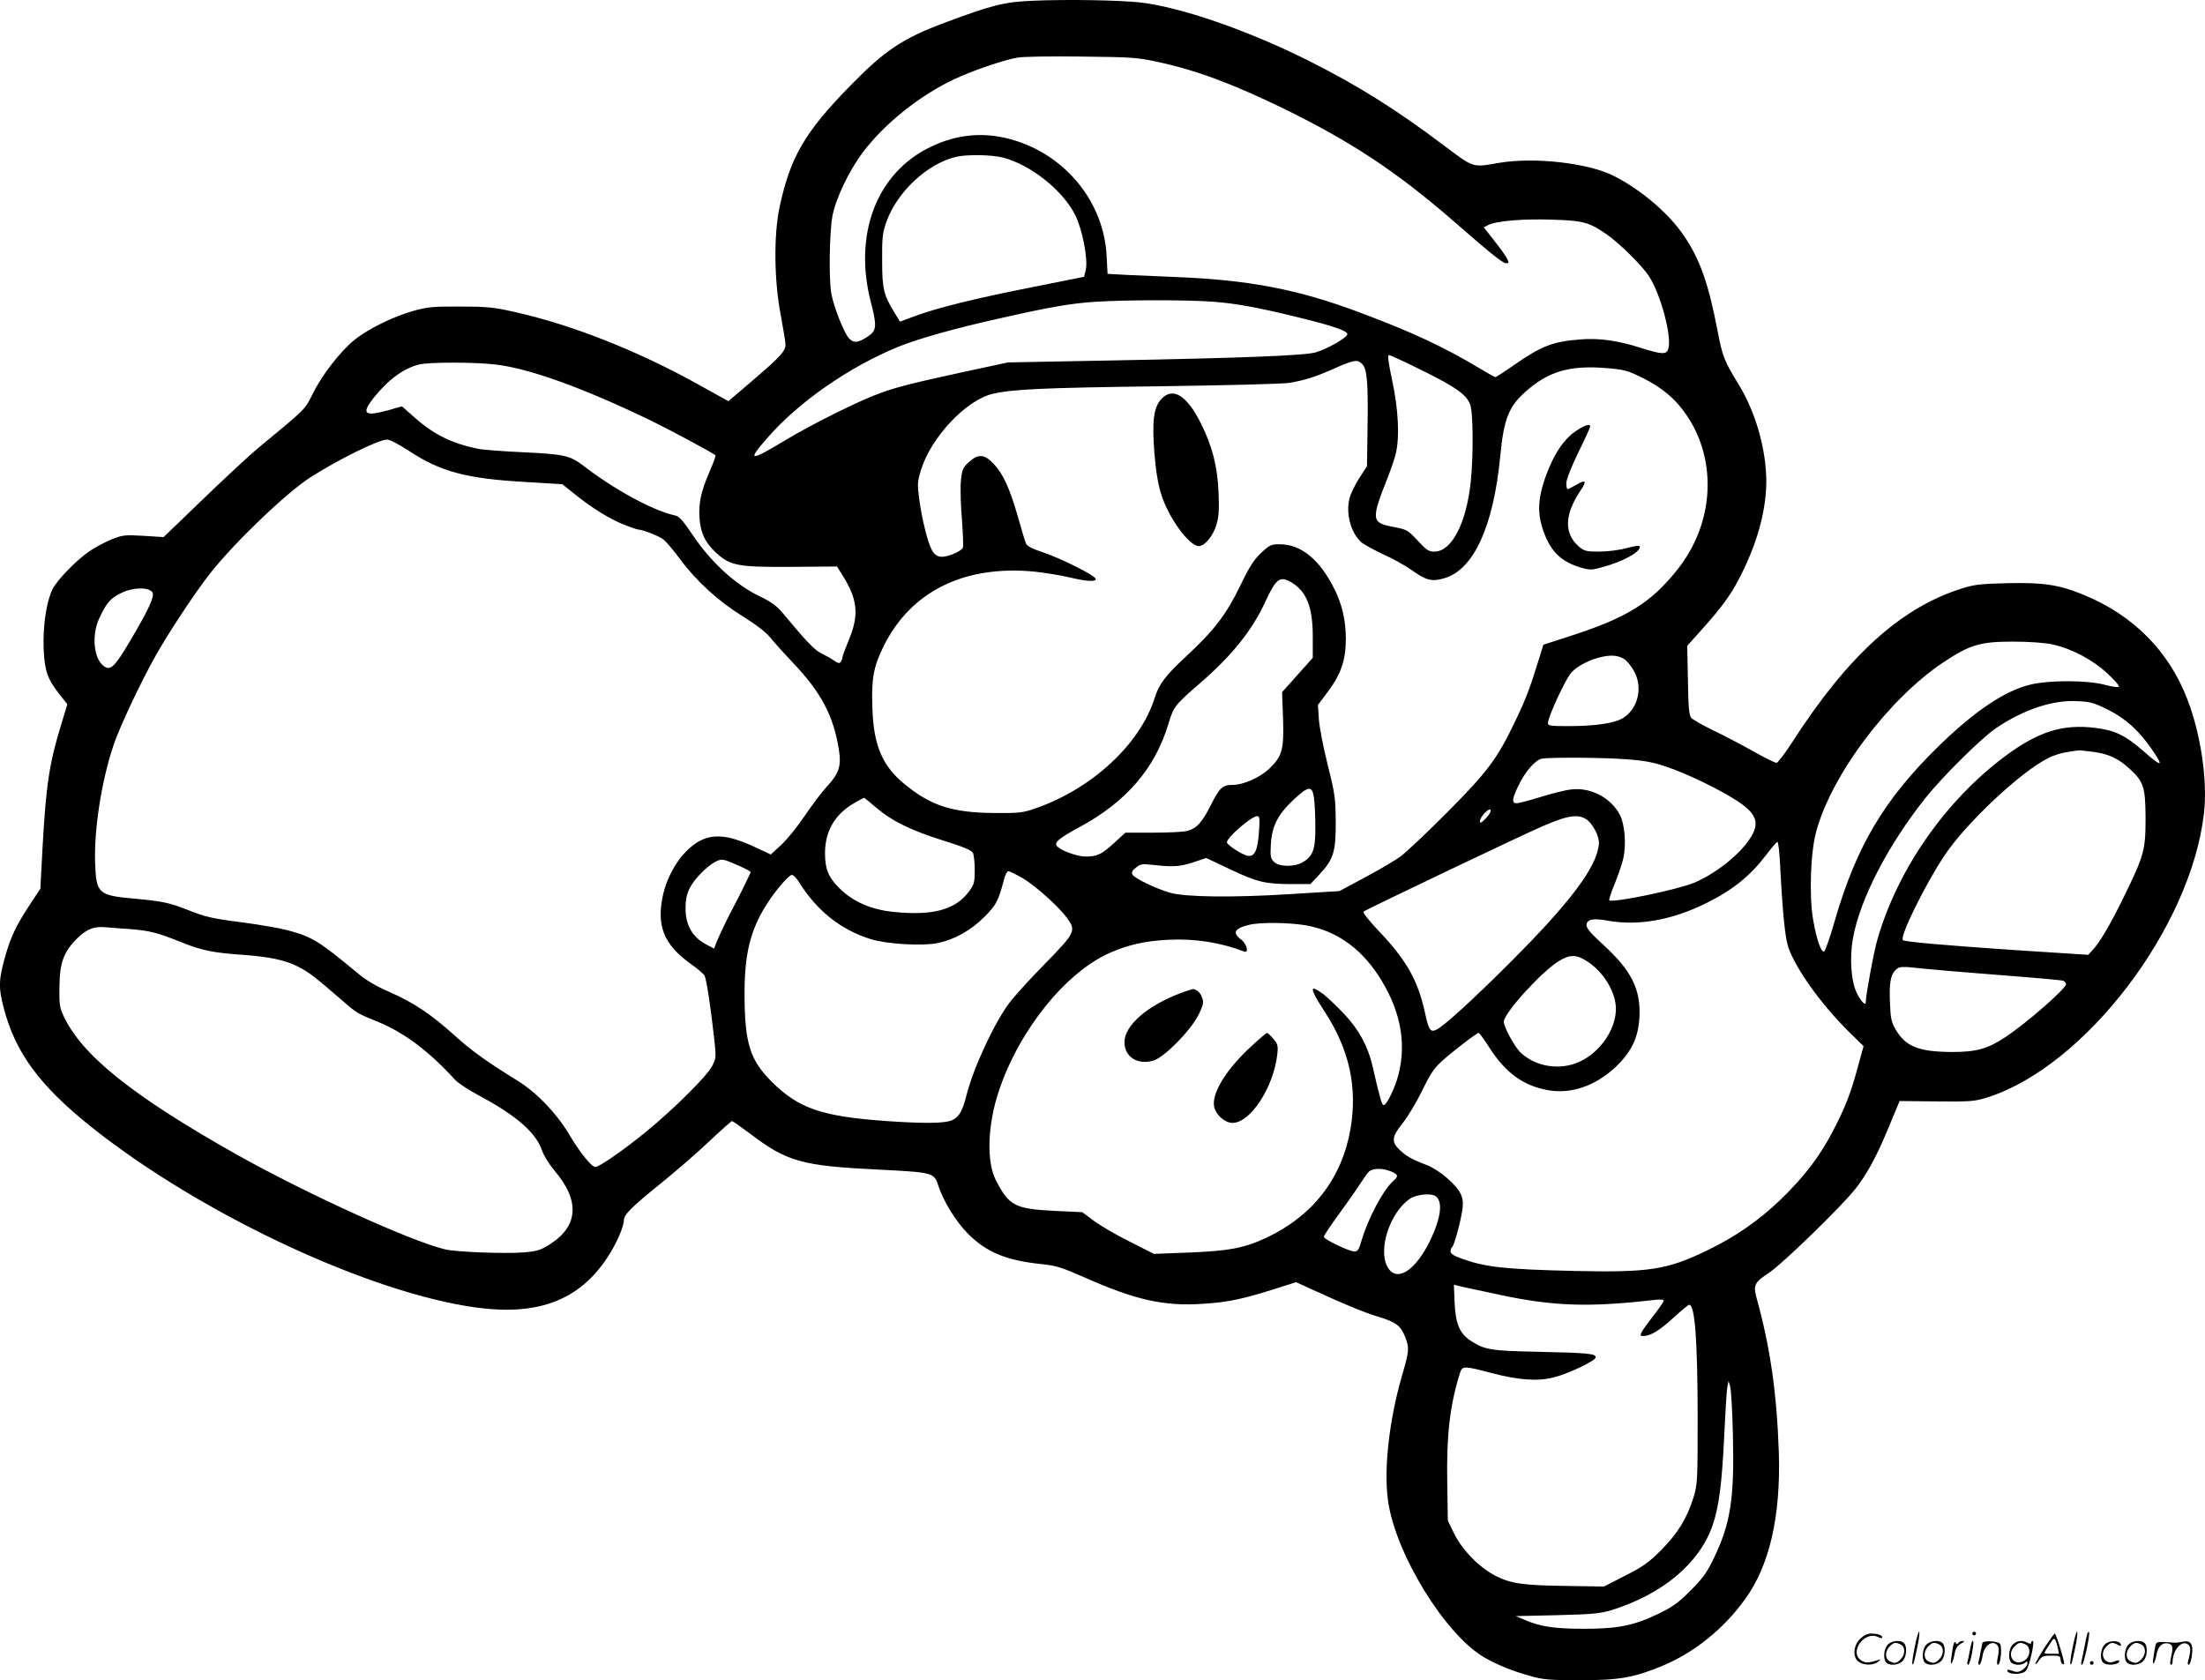 <svg version="1.0" xmlns="http://www.w3.org/2000/svg"
  viewBox="0 0 1200.219 914.707"
 preserveAspectRatio="xMidYMid meet">
<g transform="translate(-0.432,916.288) scale(0.1,-0.1)"
fill="#000000" stroke="none">
<path d="M5630 9159 c-158 -6 -225 -23 -484 -120 -228 -85 -325 -150 -512
-341 -250 -256 -327 -388 -386 -661 -33 -154 -30 -402 6 -589 14 -76 26 -148
26 -161 0 -35 -27 -65 -176 -193 l-135 -115 -155 86 c-336 188 -701 332 -1015
401 -106 24 -147 28 -289 28 -142 1 -177 -2 -250 -22 -107 -29 -248 -97 -323
-157 -77 -61 -178 -190 -230 -295 -46 -91 -30 -75 -302 -300 -39 -32 -169
-153 -290 -269 l-220 -212 -110 7 c-103 6 -114 4 -172 -19 -34 -14 -86 -41
-116 -61 -74 -49 -182 -160 -208 -213 -32 -66 -52 -202 -47 -323 5 -120 21
-164 87 -248 l42 -53 -35 -115 c-63 -207 -81 -322 -100 -664 l-12 -225 -56
-85 c-75 -114 -103 -173 -132 -272 -39 -135 -41 -179 -12 -290 63 -245 197
-427 481 -653 598 -475 1516 -904 2098 -981 333 -44 556 42 708 274 48 73 89
166 89 202 0 30 43 73 197 197 79 64 199 167 265 230 66 62 123 113 127 113 4
0 49 -32 100 -70 199 -151 280 -174 693 -194 297 -15 307 -17 328 -83 29 -89
95 -197 162 -265 101 -102 209 -147 404 -167 79 -8 108 -18 238 -75 271 -120
427 -155 636 -141 132 8 211 24 377 76 l132 42 83 -38 c193 -88 287 -127 367
-151 95 -29 120 -48 145 -112 22 -59 21 -73 -20 -214 -68 -237 -98 -501 -75
-671 39 -289 308 -729 523 -856 72 -41 155 -76 256 -103 66 -19 104 -22 267
-22 210 0 290 13 445 77 174 72 335 200 453 364 133 183 194 450 184 793 -11
328 -46 575 -122 849 -18 68 -11 83 71 137 72 48 388 355 466 453 63 79 117
178 180 331 22 52 45 107 51 122 l11 27 200 -2 c186 -2 207 0 276 21 533 168
1111 926 1181 1549 20 177 -17 429 -91 620 -100 261 -294 456 -560 566 -137
57 -224 70 -424 65 -153 -4 -180 -8 -256 -33 -325 -106 -611 -367 -910 -832
-40 -62 -79 -113 -86 -113 -8 0 -67 29 -132 66 -64 36 -162 87 -217 113 -55
27 -107 57 -115 66 -12 14 -16 59 -18 205 l-4 187 78 87 c106 118 157 187 203
276 88 168 138 331 148 484 12 181 -47 410 -149 576 -78 127 -88 152 -114 288
-50 261 -96 393 -185 523 -81 120 -232 249 -380 324 -139 71 -435 104 -627 71
-145 -25 -133 -29 -297 94 -264 199 -469 327 -735 461 -335 168 -704 295 -924
319 -116 12 -388 17 -576 9z m675 -333 c208 -44 411 -120 690 -256 363 -178
606 -339 904 -596 227 -198 285 -244 303 -244 17 0 17 2 4 28 -8 15 -39 58
-70 97 l-55 70 24 13 c43 22 193 35 351 29 164 -5 196 -13 291 -78 68 -46 198
-174 233 -230 63 -96 124 -323 106 -392 -9 -36 -34 -35 -153 3 -122 39 -228
54 -328 45 -151 -12 -209 -35 -362 -141 -50 -35 -95 -64 -99 -64 -4 0 -43 22
-88 49 -196 117 -363 195 -648 302 -338 127 -603 178 -1008 194 -80 3 -195 8
-256 11 l-111 6 -5 96 c-14 286 -212 538 -493 628 -161 52 -317 40 -470 -35
-291 -143 -416 -475 -320 -845 33 -126 31 -153 -14 -183 -56 -38 -81 -40 -107
-10 -27 31 -81 169 -94 239 -15 75 -11 331 5 422 17 95 89 247 167 351 118
155 304 305 493 395 99 47 268 105 346 119 30 6 187 8 349 6 271 -3 305 -5
415 -29z m-841 -521 c153 -40 328 -181 394 -315 39 -79 70 -244 56 -298 l-9
-36 -285 -57 c-308 -61 -508 -110 -636 -157 l-81 -30 -33 54 c-56 93 -64 125
-64 279 -1 121 2 149 22 207 57 164 223 320 380 357 60 14 193 12 256 -4z
m1149 -785 c125 -10 242 -32 447 -82 198 -48 282 -77 278 -95 -4 -20 -106 -78
-171 -98 -59 -18 -401 -31 -1144 -45 l-532 -10 -228 -49 c-276 -60 -371 -83
-465 -117 -116 -42 -361 -163 -518 -257 -198 -119 -212 -117 -96 15 167 192
442 383 707 492 113 46 316 103 569 159 271 61 373 78 505 87 168 11 516 11
648 0z m1135 -375 c180 -89 236 -129 258 -182 17 -40 19 -274 4 -422 -24 -227
-104 -381 -198 -381 -31 0 -43 8 -91 60 -54 58 -59 60 -130 74 -89 16 -105 32
-95 91 3 22 25 87 49 145 23 58 49 130 56 160 23 91 15 245 -19 403 -21 99
-26 137 -17 137 6 0 89 -38 183 -85z m-329 36 c27 -27 33 -105 29 -351 l-3
-205 -42 -65 c-23 -36 -47 -85 -53 -110 -21 -80 6 -185 62 -237 12 -12 67 -42
120 -67 54 -24 123 -63 154 -85 81 -58 111 -66 180 -46 159 46 267 281 304
660 19 203 45 271 133 351 125 114 244 150 445 133 98 -8 115 -13 197 -53 111
-56 184 -118 247 -214 162 -249 139 -586 -59 -832 -144 -180 -273 -260 -583
-360 l-145 -47 -18 -59 c-55 -179 -75 -231 -133 -353 -100 -210 -153 -280
-374 -502 -107 -108 -220 -214 -250 -237 -30 -22 -118 -74 -195 -115 l-140
-75 -275 -17 c-305 -19 -562 -16 -647 8 -76 22 -193 78 -204 98 -7 14 -3 22
19 39 24 20 33 21 97 14 105 -12 145 -9 219 16 l66 22 129 -61 c147 -70 194
-81 336 -81 l102 0 47 50 c79 85 91 122 91 285 -1 131 -3 151 -44 315 -24 96
-46 209 -48 250 l-5 75 56 75 c70 94 96 171 96 284 0 99 -20 187 -60 268 -81
164 -183 248 -300 248 -47 0 -55 -4 -101 -47 -39 -37 -63 -73 -113 -177 -76
-157 -140 -242 -295 -386 -113 -105 -148 -151 -171 -225 -78 -251 -340 -495
-647 -602 -72 -25 -89 -27 -228 -26 -225 2 -340 38 -482 153 -125 101 -173
211 -180 415 -6 163 5 226 61 340 148 299 440 443 821 406 55 -6 138 -19 185
-30 99 -24 154 -27 148 -8 -7 19 -194 113 -287 143 -59 20 -86 34 -92 48 -5
12 -25 77 -44 146 -45 156 -81 234 -132 288 -51 53 -84 56 -135 9 -32 -29 -37
-40 -43 -98 -4 -36 -2 -132 5 -212 6 -80 9 -151 5 -157 -13 -21 -87 -51 -118
-48 -22 2 -36 12 -49 34 -23 40 -55 167 -70 279 -11 83 -10 96 10 161 54 176
246 380 390 413 109 25 271 33 902 41 366 5 688 13 716 19 86 16 136 32 219
68 132 59 147 61 174 34z m-4722 -2 c184 -20 481 -127 853 -307 106 -52 336
-175 349 -188 2 -2 -12 -42 -32 -88 -47 -107 -61 -173 -55 -255 6 -81 31 -133
91 -188 76 -70 119 -78 410 -76 l247 2 26 -41 c87 -137 96 -220 39 -358 -19
-46 -35 -89 -35 -95 0 -5 -4 -16 -9 -24 -7 -11 -14 -10 -37 6 -16 11 -46 28
-67 38 -37 17 -83 65 -199 205 -46 56 -67 72 -149 112 -127 63 -258 185 -354
328 -50 75 -74 102 -93 106 -124 27 -332 140 -511 278 -65 49 -104 57 -321 67
-107 5 -217 13 -245 19 -138 28 -238 77 -338 165 l-75 66 -73 -21 c-131 -36
-150 -21 -81 67 80 100 165 162 249 182 54 13 297 13 410 0z m-463 -473 c169
-111 311 -149 631 -167 l200 -12 65 -52 c92 -75 194 -138 272 -169 36 -14 71
-26 77 -26 22 0 107 -33 134 -52 15 -11 57 -60 93 -109 88 -119 209 -230 344
-313 73 -46 124 -85 148 -115 20 -25 76 -87 124 -138 151 -158 219 -287 248
-468 15 -91 2 -133 -65 -204 -29 -32 -84 -105 -123 -163 -38 -57 -95 -127
-126 -155 l-56 -52 -83 39 c-181 85 -276 80 -378 -22 -56 -56 -104 -145 -124
-229 -40 -173 0 -277 150 -384 36 -25 69 -54 74 -63 11 -20 34 -173 52 -337
12 -107 12 -111 -10 -155 -29 -56 -207 -233 -361 -359 -121 -99 -254 -191
-275 -191 -21 0 -86 81 -145 181 -67 112 -175 225 -279 289 -164 101 -251 163
-341 245 -130 117 -223 179 -352 236 -76 33 -131 65 -179 106 -213 176 -246
196 -380 232 -41 11 -146 29 -234 41 -180 23 -209 30 -313 71 -94 37 -131 45
-277 59 -208 18 -217 27 -223 198 -6 180 35 445 100 637 33 100 150 348 230
489 71 127 223 356 299 451 132 167 415 438 544 520 152 97 369 204 416 205
15 0 65 -26 123 -64z m4802 -715 c81 -49 114 -135 114 -295 l0 -114 -83 -93
-84 -94 5 -143 c6 -171 -5 -207 -76 -275 -52 -48 -140 -87 -198 -87 -55 0 -71
-15 -118 -108 -49 -97 -77 -128 -127 -142 -19 -6 -103 -10 -187 -10 l-152 0
-60 -55 c-70 -64 -93 -75 -158 -75 -47 0 -142 36 -157 60 -11 18 17 42 125
100 254 137 411 319 484 562 30 97 32 100 184 232 166 145 274 281 344 434 59
127 80 142 144 103z m-6202 -53 c13 -21 -20 -93 -125 -270 -75 -127 -100 -153
-131 -137 -62 33 -79 169 -33 267 38 82 60 108 118 136 62 32 152 34 171 4z
m10341 -283 c103 -22 220 -83 301 -159 38 -35 66 -67 61 -72 -4 -4 -40 1 -80
12 -92 24 -298 25 -401 0 -137 -33 -298 -140 -492 -328 -301 -292 -455 -549
-574 -962 -25 -88 -51 -161 -57 -163 -16 -6 -41 67 -59 170 -23 128 -15 370
16 482 83 309 394 723 692 922 145 96 200 113 378 113 89 0 172 -6 215 -15z
m-2328 -81 c12 -8 34 -34 49 -60 52 -88 27 -205 -54 -258 -46 -30 -150 -46
-303 -46 -94 0 -109 2 -109 16 0 34 95 239 127 275 35 39 108 75 176 88 48 9
82 5 114 -15z m2632 -275 c95 -47 170 -115 240 -218 65 -95 54 -96 -49 -6 -97
85 -154 112 -258 125 -179 23 -312 -19 -494 -154 -324 -242 -583 -613 -694
-995 -20 -67 -63 -302 -64 -343 0 -23 -23 -1 -47 45 -33 64 -42 192 -23 301
38 213 191 509 396 766 94 118 306 327 383 379 148 100 307 154 440 147 74 -3
93 -9 170 -47z m-82 -229 c85 -11 138 -36 200 -93 76 -70 85 -99 86 -267 0
-175 -8 -204 -117 -427 -77 -158 -132 -250 -172 -293 l-23 -25 -403 26 c-395
27 -597 45 -606 54 -19 18 121 302 226 460 117 176 412 454 565 531 26 14 74
29 105 33 31 5 59 9 62 9 3 1 38 -3 77 -8z m-2545 -40 c98 -7 149 -16 220 -40
116 -39 289 -123 388 -187 108 -71 125 -122 69 -206 -58 -89 -189 -192 -304
-240 -92 -38 -444 -111 -461 -95 -3 3 10 44 29 89 19 46 40 108 47 138 17 73
9 185 -18 237 -48 94 -161 153 -267 139 -30 -3 -104 -22 -166 -41 -61 -19
-120 -34 -130 -34 -27 0 -24 25 10 95 37 78 94 143 129 148 53 8 329 6 454 -3z
m-1696 -207 c4 -27 8 -97 8 -158 1 -125 -12 -162 -67 -195 -46 -28 -130 -27
-158 1 -19 19 -21 30 -17 98 6 98 38 160 125 242 80 74 99 76 109 12z m-2381
-58 c86 -73 188 -123 367 -179 103 -32 151 -52 158 -66 5 -10 10 -52 10 -93 0
-66 -3 -78 -29 -114 -74 -103 -199 -137 -416 -114 -118 12 -216 55 -287 124
-64 62 -83 107 -83 197 1 120 54 210 159 271 28 16 52 29 54 29 1 0 32 -25 67
-55z m3316 -58 c-25 -25 -31 -28 -31 -14 0 10 12 30 27 45 19 19 28 23 31 13
2 -7 -10 -27 -27 -44z m-1234 -73 c-7 -104 -25 -139 -65 -129 -31 8 -104 55
-109 71 -7 22 132 144 165 144 13 0 14 -14 9 -86z m1792 61 c16 -14 37 -46 47
-70 14 -38 15 -52 5 -92 -30 -122 -174 -306 -466 -599 -213 -213 -372 -358
-413 -377 -32 -15 -41 -2 -62 96 -38 174 -102 286 -253 444 -50 53 -86 98 -81
103 10 10 880 425 977 466 143 62 199 68 246 29z m1045 -247 c14 -264 27 -390
45 -444 43 -120 179 -309 329 -458 l80 -78 -30 -109 c-39 -146 -69 -223 -135
-350 -72 -140 -158 -252 -286 -376 -121 -116 -245 -202 -402 -278 -217 -105
-315 -120 -720 -111 -385 9 -488 21 -617 68 -42 15 -58 26 -58 39 0 10 4 20 9
23 10 7 47 141 56 208 4 35 2 57 -11 83 -23 50 -119 131 -182 155 -80 30 -114
49 -149 83 -47 44 -43 72 18 148 28 35 75 114 104 174 40 83 64 121 101 155
52 49 196 160 207 160 4 0 31 -37 60 -83 88 -136 184 -205 318 -229 125 -22
256 23 365 124 88 83 126 161 132 273 8 152 -43 254 -197 395 -65 59 -91 89
-91 106 0 32 36 40 115 25 166 -30 352 3 540 97 140 69 238 149 320 257 31 41
60 75 64 75 5 0 12 -60 15 -132z m-5661 -1 c31 -14 57 -28 57 -32 0 -5 -71
-150 -96 -195 -23 -42 -72 -143 -88 -183 l-15 -38 -38 20 c-79 40 -118 107
-117 201 0 47 7 77 23 109 26 51 96 121 142 144 35 16 36 16 132 -26z m1537
-64 c69 -41 196 -154 242 -217 51 -70 46 -80 -120 -250 -82 -83 -170 -180
-196 -216 -83 -112 -195 -355 -231 -500 -23 -89 -41 -119 -80 -136 -41 -17
-151 -18 -355 -4 -352 25 -478 68 -625 214 -118 118 -147 209 -148 471 -1 223
31 354 120 494 47 75 121 161 138 161 7 0 23 -15 35 -34 98 -159 230 -265 395
-316 87 -27 284 -38 364 -21 91 19 180 69 252 141 66 66 78 88 109 208 6 23
16 42 23 42 7 0 41 -17 77 -37z m1545 -258 c158 -28 290 -119 389 -268 120
-181 158 -363 113 -542 -19 -75 -66 -171 -82 -168 -9 1 -21 42 -60 213 -25
109 -75 199 -156 285 -41 43 -92 91 -113 107 -77 56 -75 33 9 -97 135 -207
179 -412 140 -640 -47 -267 -204 -470 -455 -589 -123 -58 -205 -73 -430 -82
l-185 -7 -130 66 c-71 35 -159 86 -195 113 l-65 48 -152 7 c-215 11 -247 28
-319 169 -51 101 -44 301 17 483 110 331 363 646 605 753 100 44 194 65 320
71 143 7 282 -15 410 -64 28 -11 15 42 -16 65 -50 37 -36 62 47 81 59 14 219
12 308 -4z m-6403 -20 c106 -8 152 -20 283 -73 107 -43 170 -56 330 -67 142
-10 234 -29 301 -64 59 -30 93 -56 237 -181 82 -72 87 -75 199 -120 142 -58
279 -161 420 -316 16 -17 76 -57 135 -88 201 -108 306 -201 338 -297 10 -28
38 -74 66 -107 140 -163 133 -302 -21 -401 -53 -34 -69 -39 -145 -46 -100 -8
-372 2 -430 17 -189 46 -755 304 -1131 515 -569 320 -848 544 -946 760 -19 41
-22 64 -20 156 1 130 24 190 97 262 53 51 90 66 155 60 25 -2 84 -7 132 -10z
m7929 -174 c91 -57 159 -169 159 -260 0 -112 -86 -237 -198 -288 -106 -49
-238 -28 -321 50 -33 32 -91 138 -91 168 0 46 202 269 298 329 59 37 96 38
153 1z m1829 -41 c47 -5 234 -21 417 -35 183 -14 339 -28 347 -31 9 -3 16 -12
16 -19 0 -24 -216 -213 -330 -288 -96 -64 -158 -81 -290 -81 -181 1 -253 29
-307 122 -23 39 -28 60 -31 139 -5 110 2 157 29 184 22 22 32 22 149 9z
m-2895 -1104 c41 -17 43 -26 13 -52 -55 -50 -137 -203 -173 -326 -14 -48 -20
-58 -38 -58 -29 0 -167 66 -167 80 0 6 36 60 80 120 44 60 95 133 114 163 20
30 42 62 51 71 20 20 75 21 120 2z m242 -134 c42 -27 32 -116 -26 -238 -83
-173 -188 -237 -236 -145 -50 97 17 296 124 368 34 23 112 32 138 15z m365
-541 c282 -59 475 -65 816 -26 40 5 62 4 62 -3 0 -5 -24 -41 -53 -78 -30 -38
-59 -79 -66 -91 -10 -21 -9 -23 10 -23 38 0 90 32 165 102 41 37 78 68 83 68
31 0 45 -191 46 -600 0 -365 -1 -377 -23 -450 -36 -115 -86 -195 -176 -286
-68 -68 -99 -90 -196 -139 l-115 -59 -190 3 c-248 3 -311 12 -394 52 -90 44
-187 142 -232 234 l-34 70 -3 196 c-5 269 14 431 69 607 13 40 21 40 169 1
148 -39 253 -47 340 -25 85 22 230 91 230 110 0 20 -41 24 -320 30 -251 5
-286 11 -362 61 -59 39 -81 93 -86 207 l-4 97 58 -14 c33 -7 125 -27 206 -44z
m1255 -763 c8 -345 -13 -479 -104 -668 -38 -79 -60 -109 -127 -176 -67 -67
-97 -89 -176 -127 -133 -64 -221 -81 -405 -81 -158 0 -238 12 -320 48 l-50 21
225 5 c196 5 234 9 298 28 277 87 476 254 548 460 35 101 52 234 64 497 6 127
13 244 17 260 l6 30 9 -30 c5 -16 12 -137 15 -267z M6327 6992 c-43 -45 -53
-121 -39 -296 8 -100 20 -170 37 -224 40 -128 152 -282 205 -282 32 0 79 57
96 118 13 44 15 82 11 176 -6 141 -34 251 -97 376 -76 151 -151 197 -213 132z
M8589 6821 c-72 -45 -131 -135 -176 -265 -36 -106 -40 -179 -15 -262 39 -126
97 -187 211 -221 49 -14 59 -14 116 2 110 29 205 81 205 110 0 10 -19 8 -72
-6 -40 -11 -105 -19 -149 -19 -69 0 -81 3 -109 26 -84 72 -81 176 9 309 34 49
26 59 -22 30 -24 -14 -47 -25 -50 -25 -4 0 -7 15 -7 33 0 19 26 85 65 166 36
73 65 137 65 142 0 16 -26 9 -71 -20z M6440 3760 c-185 -67 -315 -178 -315
-270 0 -81 71 -126 157 -101 59 17 202 162 246 249 26 54 29 67 20 93 -5 16
-18 34 -28 39 -23 12 -14 13 -80 -10z M6811 3463 c-136 -126 -215 -257 -197
-329 11 -43 59 -84 99 -84 98 0 225 196 244 375 5 45 2 55 -22 83 -15 18 -30
32 -34 32 -4 0 -45 -35 -90 -77z M10426 194 c-10 -47 -15 -88 -12 -91 5 -6 9
7 30 110 7 37 10 67 6 67 -4 0 -15 -39 -24 -86z M10740 270 c0 -5 5 -10 10
-10 6 0 10 5 10 10 0 6 -4 10 -10 10 -5 0 -10 -4 -10 -10z M11286 194 c-10
-47 -15 -88 -12 -91 5 -6 9 7 30 110 7 37 10 67 6 67 -4 0 -15 -39 -24 -86z
M11366 269 c-3 -8 -10 -41 -16 -74 -6 -33 -14 -68 -16 -77 -3 -10 -1 -18 3
-18 10 0 46 171 38 178 -2 3 -7 -1 -9 -9z M10129 241 c-38 -38 -41 -101 -7
-125 29 -20 79 -20 104 0 18 14 18 15 1 10 -53 -17 -69 -17 -92 -2 -69 45 21
166 94 126 12 -6 21 -7 21 -1 0 12 -25 21 -62 21 -19 0 -39 -10 -59 -29z
M11130 189 c-28 -45 -49 -83 -47 -85 2 -3 12 7 21 21 14 21 24 25 66 25 43 0
50 -3 50 -19 0 -11 5 -23 10 -26 6 -3 10 -3 10 1 0 20 -44 164 -51 164 -4 0
-30 -37 -59 -81z m75 4 l7 -33 -42 0 c-42 0 -42 0 -28 23 8 12 21 32 29 44 15
25 22 18 34 -34z M10280 210 c-22 -22 -27 -79 -8 -98 19 -19 66 -14 88 8 22
22 27 79 8 98 -19 19 -66 14 -88 -8z m71 0 c25 -14 25 -54 -1 -80 -23 -23 -33
-24 -61 -10 -25 14 -25 54 1 80 23 23 33 24 61 10z M10490 210 c-22 -22 -27
-79 -8 -98 19 -19 66 -14 88 8 22 22 27 79 8 98 -19 19 -66 14 -88 -8z m71 0
c25 -14 25 -54 -1 -80 -23 -23 -33 -24 -61 -10 -25 14 -25 54 1 80 23 23 33
24 61 10z M10636 204 c-3 -16 -8 -47 -11 -69 -8 -51 10 -26 19 27 5 27 15 42
34 53 18 10 22 14 10 15 -9 0 -20 -5 -24 -11 -5 -8 -9 -8 -14 1 -5 8 -10 3
-14 -16z M10737 223 c-2 -4 -7 -26 -11 -48 -4 -22 -9 -48 -12 -57 -3 -10 -1
-18 4 -18 4 0 14 28 20 62 11 58 10 81 -1 61z M10795 220 c-1 -3 -5 -23 -9
-45 -4 -22 -9 -48 -12 -57 -3 -10 -1 -18 4 -18 5 0 13 20 17 45 7 53 44 87 74
68 17 -11 19 -28 8 -80 -4 -18 -3 -33 2 -33 16 0 24 99 11 115 -12 14 -87 18
-95 5z M10960 210 c-22 -22 -27 -79 -8 -98 7 -7 24 -12 38 -12 14 0 31 5 38
12 9 9 12 8 12 -5 0 -9 -12 -24 -26 -34 -21 -13 -32 -15 -55 -6 -16 6 -29 8
-29 3 0 -24 81 -27 102 -2 18 19 50 162 37 162 -5 0 -9 -5 -9 -10 0 -7 -6 -7
-19 0 -30 16 -59 12 -81 -10z m71 0 c29 -16 25 -65 -6 -86 -56 -37 -103 28
-55 76 23 23 33 24 61 10z M11461 211 c-23 -23 -28 -80 -9 -99 19 -19 88 -13
88 9 0 5 -11 4 -24 -2 -54 -25 -89 38 -46 81 23 23 33 24 62 9 16 -9 19 -8 16
3 -8 22 -64 22 -87 -1z M11590 210 c-22 -22 -27 -79 -8 -98 19 -19 66 -14 88
8 22 22 27 79 8 98 -19 19 -66 14 -88 -8z m71 0 c25 -14 25 -54 -1 -80 -23
-23 -33 -24 -61 -10 -25 14 -25 54 1 80 23 23 33 24 61 10z M11736 201 c-3
-14 -8 -44 -11 -66 -8 -51 10 -26 19 27 8 41 35 63 66 53 22 -7 24 -21 11 -77
-5 -22 -5 -38 0 -38 5 0 9 6 9 13 0 68 51 125 85 97 15 -13 15 -35 -1 -92 -3
-10 -1 -18 4 -18 6 0 13 23 17 50 9 63 -5 84 -49 76 -17 -4 -35 -6 -41 -6
-101 8 -104 7 -109 -19z M11380 110 c0 -5 5 -10 10 -10 6 0 10 5 10 10 0 6 -4
10 -10 10 -5 0 -10 -4 -10 -10z"/>
</g>
</svg>
